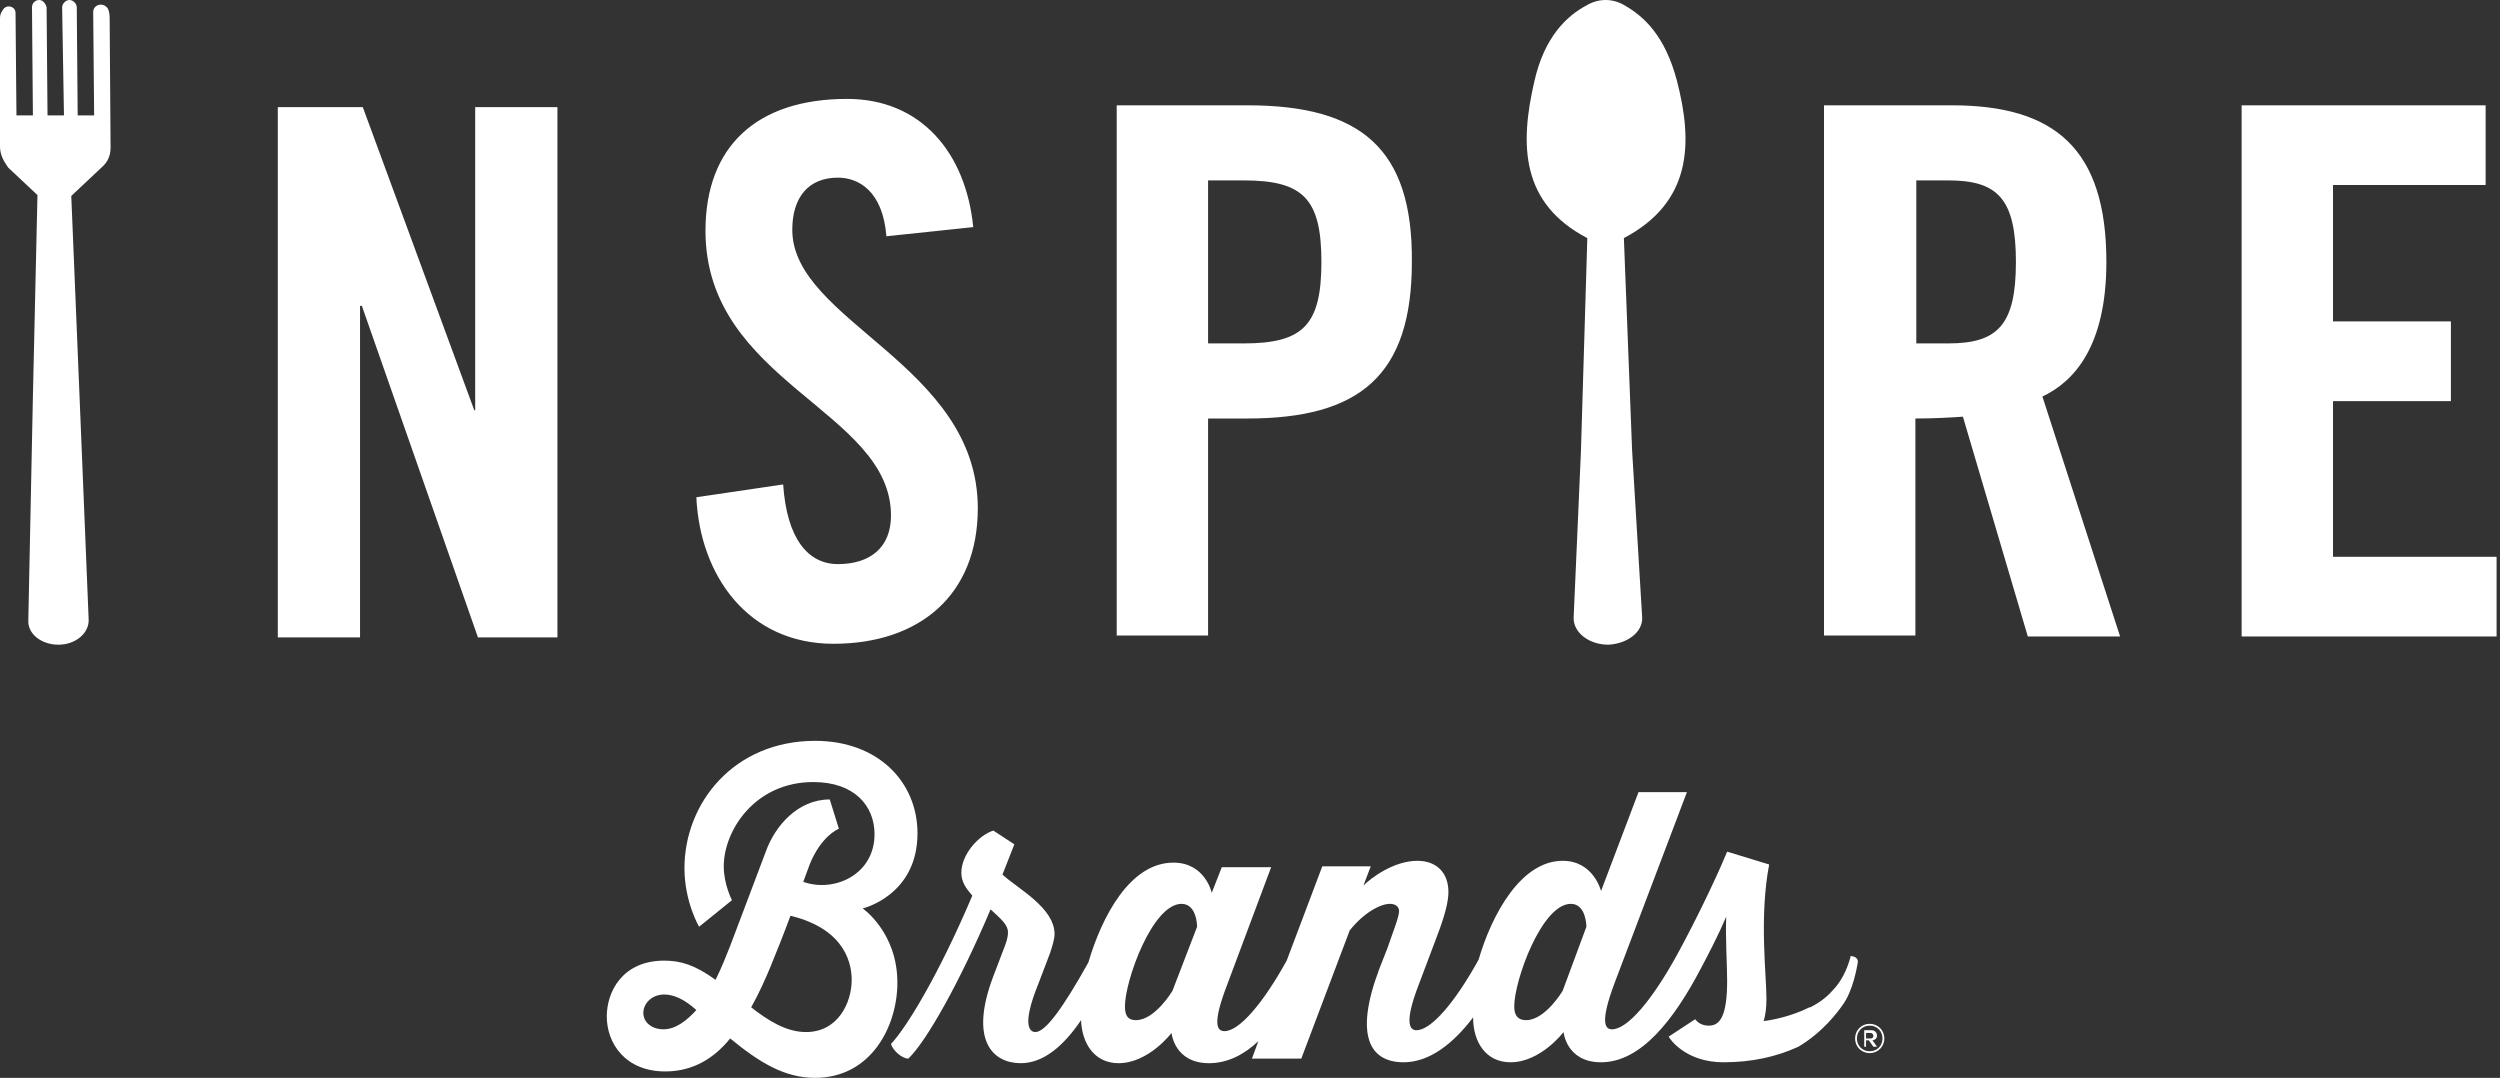 <svg width="167" height="72" viewBox="0 0 167 72" fill="none" xmlns="http://www.w3.org/2000/svg">
<rect x="0" y="0" width="167" height="72" fill="#333333" stroke="none"/>
<path d="M7.325 1.162L7.386 9.849C7.386 10.399 7.203 10.828 6.776 11.195L4.761 13.091L5.311 26.427L5.921 41.353C5.982 42.27 5.067 43.065 3.907 43.065C2.747 43.065 1.831 42.331 1.892 41.414L2.198 26.488L2.503 13.03L0.549 11.195C0.244 10.766 0 10.338 0 9.788V1.223C0 0.979 0.061 0.856 0.183 0.673C0.427 0.245 1.038 0.428 1.038 0.856L1.099 7.708H2.198L2.137 0.489C2.137 0.245 2.32 0 2.625 0C2.869 0 3.052 0.245 3.113 0.489L3.174 7.708H4.273L4.151 0.489C4.151 0.245 4.395 0 4.639 0C4.884 0 5.128 0.245 5.128 0.489L5.189 7.708H6.288L6.226 0.795C6.226 0.367 6.776 0.122 7.142 0.489C7.264 0.612 7.325 0.918 7.325 1.162ZM112.016 5.383C113.114 9.604 112.992 13.519 108.475 15.905L109.025 30.097L109.696 41.23C109.757 42.209 108.719 43.004 107.437 43.065C106.155 43.065 105.118 42.27 105.118 41.291L105.606 30.158L106.033 15.905C101.577 13.58 101.516 9.665 102.493 5.444C103.164 2.447 104.69 1.04 105.972 0.367C106.766 -0.122 107.743 -0.122 108.536 0.367C109.818 1.101 111.222 2.386 112.016 5.383ZM140.706 17.495C140.706 9.91 137.227 7.035 130.39 7.035H121.844V42.454H127.948V27.956C129.047 27.956 130.329 27.895 131.122 27.834L135.457 42.515H141.622L136.433 26.488C138.509 25.509 140.706 23.184 140.706 17.495ZM83.325 7.035H74.596V42.454H80.7V27.956H83.325C90.833 27.956 94.313 25.081 94.313 17.495C94.374 9.91 90.894 7.035 83.325 7.035ZM65.317 33.951C65.317 39.762 61.41 43.004 55.672 43.004C49.995 43.004 46.76 38.477 46.516 33.217L52.315 32.36C52.559 35.969 53.963 37.682 55.977 37.682C58.114 37.682 59.518 36.581 59.518 34.44C59.518 27.405 47.126 25.57 47.126 15.415C47.126 9.788 50.544 6.607 56.588 6.607C61.532 6.607 64.523 10.216 65.012 15.171L59.213 15.783C58.968 12.724 57.32 11.867 55.977 11.867C54.024 11.867 52.925 13.152 52.925 15.354C52.925 21.471 65.317 24.347 65.317 33.951ZM166.772 37.193V42.515H149.741V7.035H166.04V12.357H155.845V21.471H163.72V26.794H155.845V37.193H166.772ZM31.743 7.157H37.237V42.576H31.926L24.173 20.432H24.051V42.576H18.557V7.157H24.235L31.682 27.405H31.743V7.157ZM134.663 17.495C134.663 21.716 133.442 22.94 130.146 22.94H128.009V12.051H130.146C133.442 12.051 134.663 13.274 134.663 17.495ZM88.27 17.495C88.27 21.716 87.049 22.94 83.081 22.94H80.7V12.051H83.081C87.049 12.051 88.27 13.274 88.27 17.495Z" fill="white"/>
<path d="M53.841 68.941C52.498 68.941 51.277 68.146 50.178 67.29C50.727 66.311 51.155 65.332 51.46 64.598C51.887 63.558 52.376 62.334 52.803 61.172C56.588 62.09 56.893 64.537 56.893 65.454C56.893 66.984 55.977 68.941 53.841 68.941ZM44.318 68.758C43.585 68.758 42.975 68.329 42.975 67.656C42.975 67.045 43.524 66.433 44.379 66.433C45.05 66.433 45.783 66.8 46.516 67.473C45.844 68.207 45.111 68.758 44.318 68.758ZM61.288 55.667C61.288 52.241 58.663 49.488 54.451 49.488C49.018 49.488 45.722 53.648 45.722 57.991C45.722 60.255 46.699 61.906 46.699 61.906L48.896 60.132C48.896 60.132 48.347 59.092 48.347 57.869C48.347 55.483 50.422 52.241 54.329 52.241C57.076 52.241 58.419 53.831 58.419 55.728C58.419 58.419 55.733 59.643 53.658 58.909L54.085 57.747C54.879 55.789 56.038 55.361 56.038 55.361L55.428 53.403C53.291 53.403 51.765 55.177 51.155 56.89L48.774 63.191C48.53 63.803 48.225 64.598 47.797 65.454C46.455 64.475 45.478 64.17 44.379 64.17C41.571 64.17 40.533 66.249 40.533 67.901C40.533 69.675 41.754 71.572 44.44 71.572C46.332 71.572 47.736 70.654 48.774 69.369C50.789 71.021 52.437 72 54.451 72C58.175 72 59.945 68.574 59.945 65.638C59.945 62.273 57.626 60.683 57.626 60.683C57.626 60.683 61.288 59.826 61.288 55.667Z" fill="white"/>
<path d="M104.385 66.189C104.385 66.189 103.225 68.146 101.943 68.146C101.455 68.146 101.15 67.901 101.15 67.228C101.15 65.516 102.981 60.377 104.934 60.377C105.972 60.377 105.972 61.906 105.972 61.906L104.385 66.189ZM78.319 66.189C78.319 66.189 77.159 68.146 75.877 68.146C75.389 68.146 75.145 67.901 75.145 67.228C75.145 65.516 76.976 60.377 78.93 60.377C79.967 60.377 79.967 61.906 79.967 61.906L78.319 66.189ZM123.064 67.167C123.797 66.189 124.041 64.598 124.102 64.292C124.102 64.17 124.102 64.109 124.041 64.047C123.919 63.864 123.614 63.864 123.614 63.864V63.925C123.37 64.843 122.942 65.638 122.393 66.189C121.966 66.678 121.416 67.045 120.928 67.29H120.867C119.646 67.901 118.364 68.146 117.815 68.207C117.937 67.779 117.998 67.351 117.998 66.678C117.998 65.149 117.509 61.233 118.181 57.747L115.373 56.89C114.518 58.97 112.992 62.029 112.015 63.803C110.367 66.8 108.719 68.758 107.681 68.758C107.254 68.758 106.827 68.391 107.864 65.638L112.687 52.914H109.452L106.949 59.521C106.949 59.521 106.46 57.502 104.385 57.502C101.638 57.502 99.684 60.989 98.769 64.109C97.182 66.984 95.595 68.819 94.618 68.819C94.252 68.819 93.702 68.513 94.801 65.699L96.022 62.457C96.51 61.172 96.754 60.255 96.754 59.582C96.754 58.297 95.961 57.502 94.679 57.502C93.092 57.502 91.566 58.664 91.077 59.154L91.566 57.869H88.33L85.95 64.17C84.362 67.045 82.775 68.88 81.799 68.88C81.31 68.88 80.944 68.452 81.982 65.76L84.912 57.93H81.615L80.944 59.643C80.944 59.643 80.517 57.624 78.38 57.624C75.511 57.624 73.619 61.172 72.703 64.292C70.994 67.351 69.834 68.941 69.162 68.941C68.857 68.941 68.186 68.635 69.346 65.76L70.139 63.68C70.322 63.13 70.444 62.702 70.444 62.396C70.444 60.622 67.942 59.337 66.965 58.42L67.758 56.401L66.355 55.483C65.378 55.789 64.218 57.074 64.218 58.297C64.218 58.909 64.523 59.337 64.951 59.827C62.692 65.149 60.555 68.635 59.518 69.737C59.64 70.165 60.25 70.715 60.677 70.715C61.898 69.553 64.157 65.516 66.171 60.744C66.904 61.417 67.331 61.784 67.331 62.273C67.331 62.396 67.331 62.641 67.148 63.13L66.355 65.21C64.706 69.553 66.355 71.021 68.186 71.021C69.712 71.021 71.055 69.859 72.215 68.146C72.276 69.737 73.13 71.021 74.718 71.021C76.732 71.021 78.258 69.002 78.258 69.002C78.258 69.002 78.441 71.021 80.761 71.021C81.982 71.021 83.081 70.471 84.057 69.553L83.63 70.715H86.926L90.162 62.151C91.138 60.928 92.237 60.377 92.848 60.377C93.214 60.377 93.458 60.561 93.458 60.867C93.458 61.233 93.092 62.151 92.665 63.375L92.115 64.781C90.467 69.186 91.505 70.96 93.763 70.96C95.472 70.96 97.06 69.737 98.403 67.963C98.403 69.614 99.257 70.96 100.905 70.96C102.92 70.96 104.446 68.941 104.446 68.941C104.446 68.941 104.629 70.96 106.949 70.96C109.635 70.96 111.832 68.085 113.603 64.72C114.091 63.803 114.762 62.518 115.312 61.233C115.251 62.702 115.373 64.353 115.373 65.516C115.373 67.901 114.884 68.513 114.152 68.513C113.786 68.513 113.48 68.391 113.236 68.085L111.466 69.247C111.527 69.37 112.565 70.96 115.129 70.96C117.021 70.96 118.669 70.593 120.134 69.92C121.782 68.941 122.759 67.596 123.064 67.167Z" fill="white"/>
<path d="M124.652 68.941V69.369H124.957C125.079 69.369 125.14 69.308 125.14 69.186C125.14 69.064 125.018 69.002 124.957 69.002H124.652V68.941ZM124.835 69.492H124.652V69.92H124.53V68.819H125.018C125.201 68.819 125.384 68.941 125.384 69.186C125.384 69.431 125.14 69.492 125.079 69.492L125.384 69.92H125.14L124.835 69.492ZM124.042 69.369C124.042 69.859 124.408 70.226 124.896 70.226C125.384 70.226 125.751 69.859 125.751 69.369C125.751 68.88 125.384 68.513 124.896 68.513C124.408 68.513 124.042 68.88 124.042 69.369ZM123.919 69.369C123.919 68.819 124.347 68.391 124.896 68.391C125.446 68.391 125.873 68.819 125.873 69.369C125.873 69.92 125.446 70.348 124.896 70.348C124.347 70.348 123.919 69.92 123.919 69.369Z" fill="white"/>
</svg>
